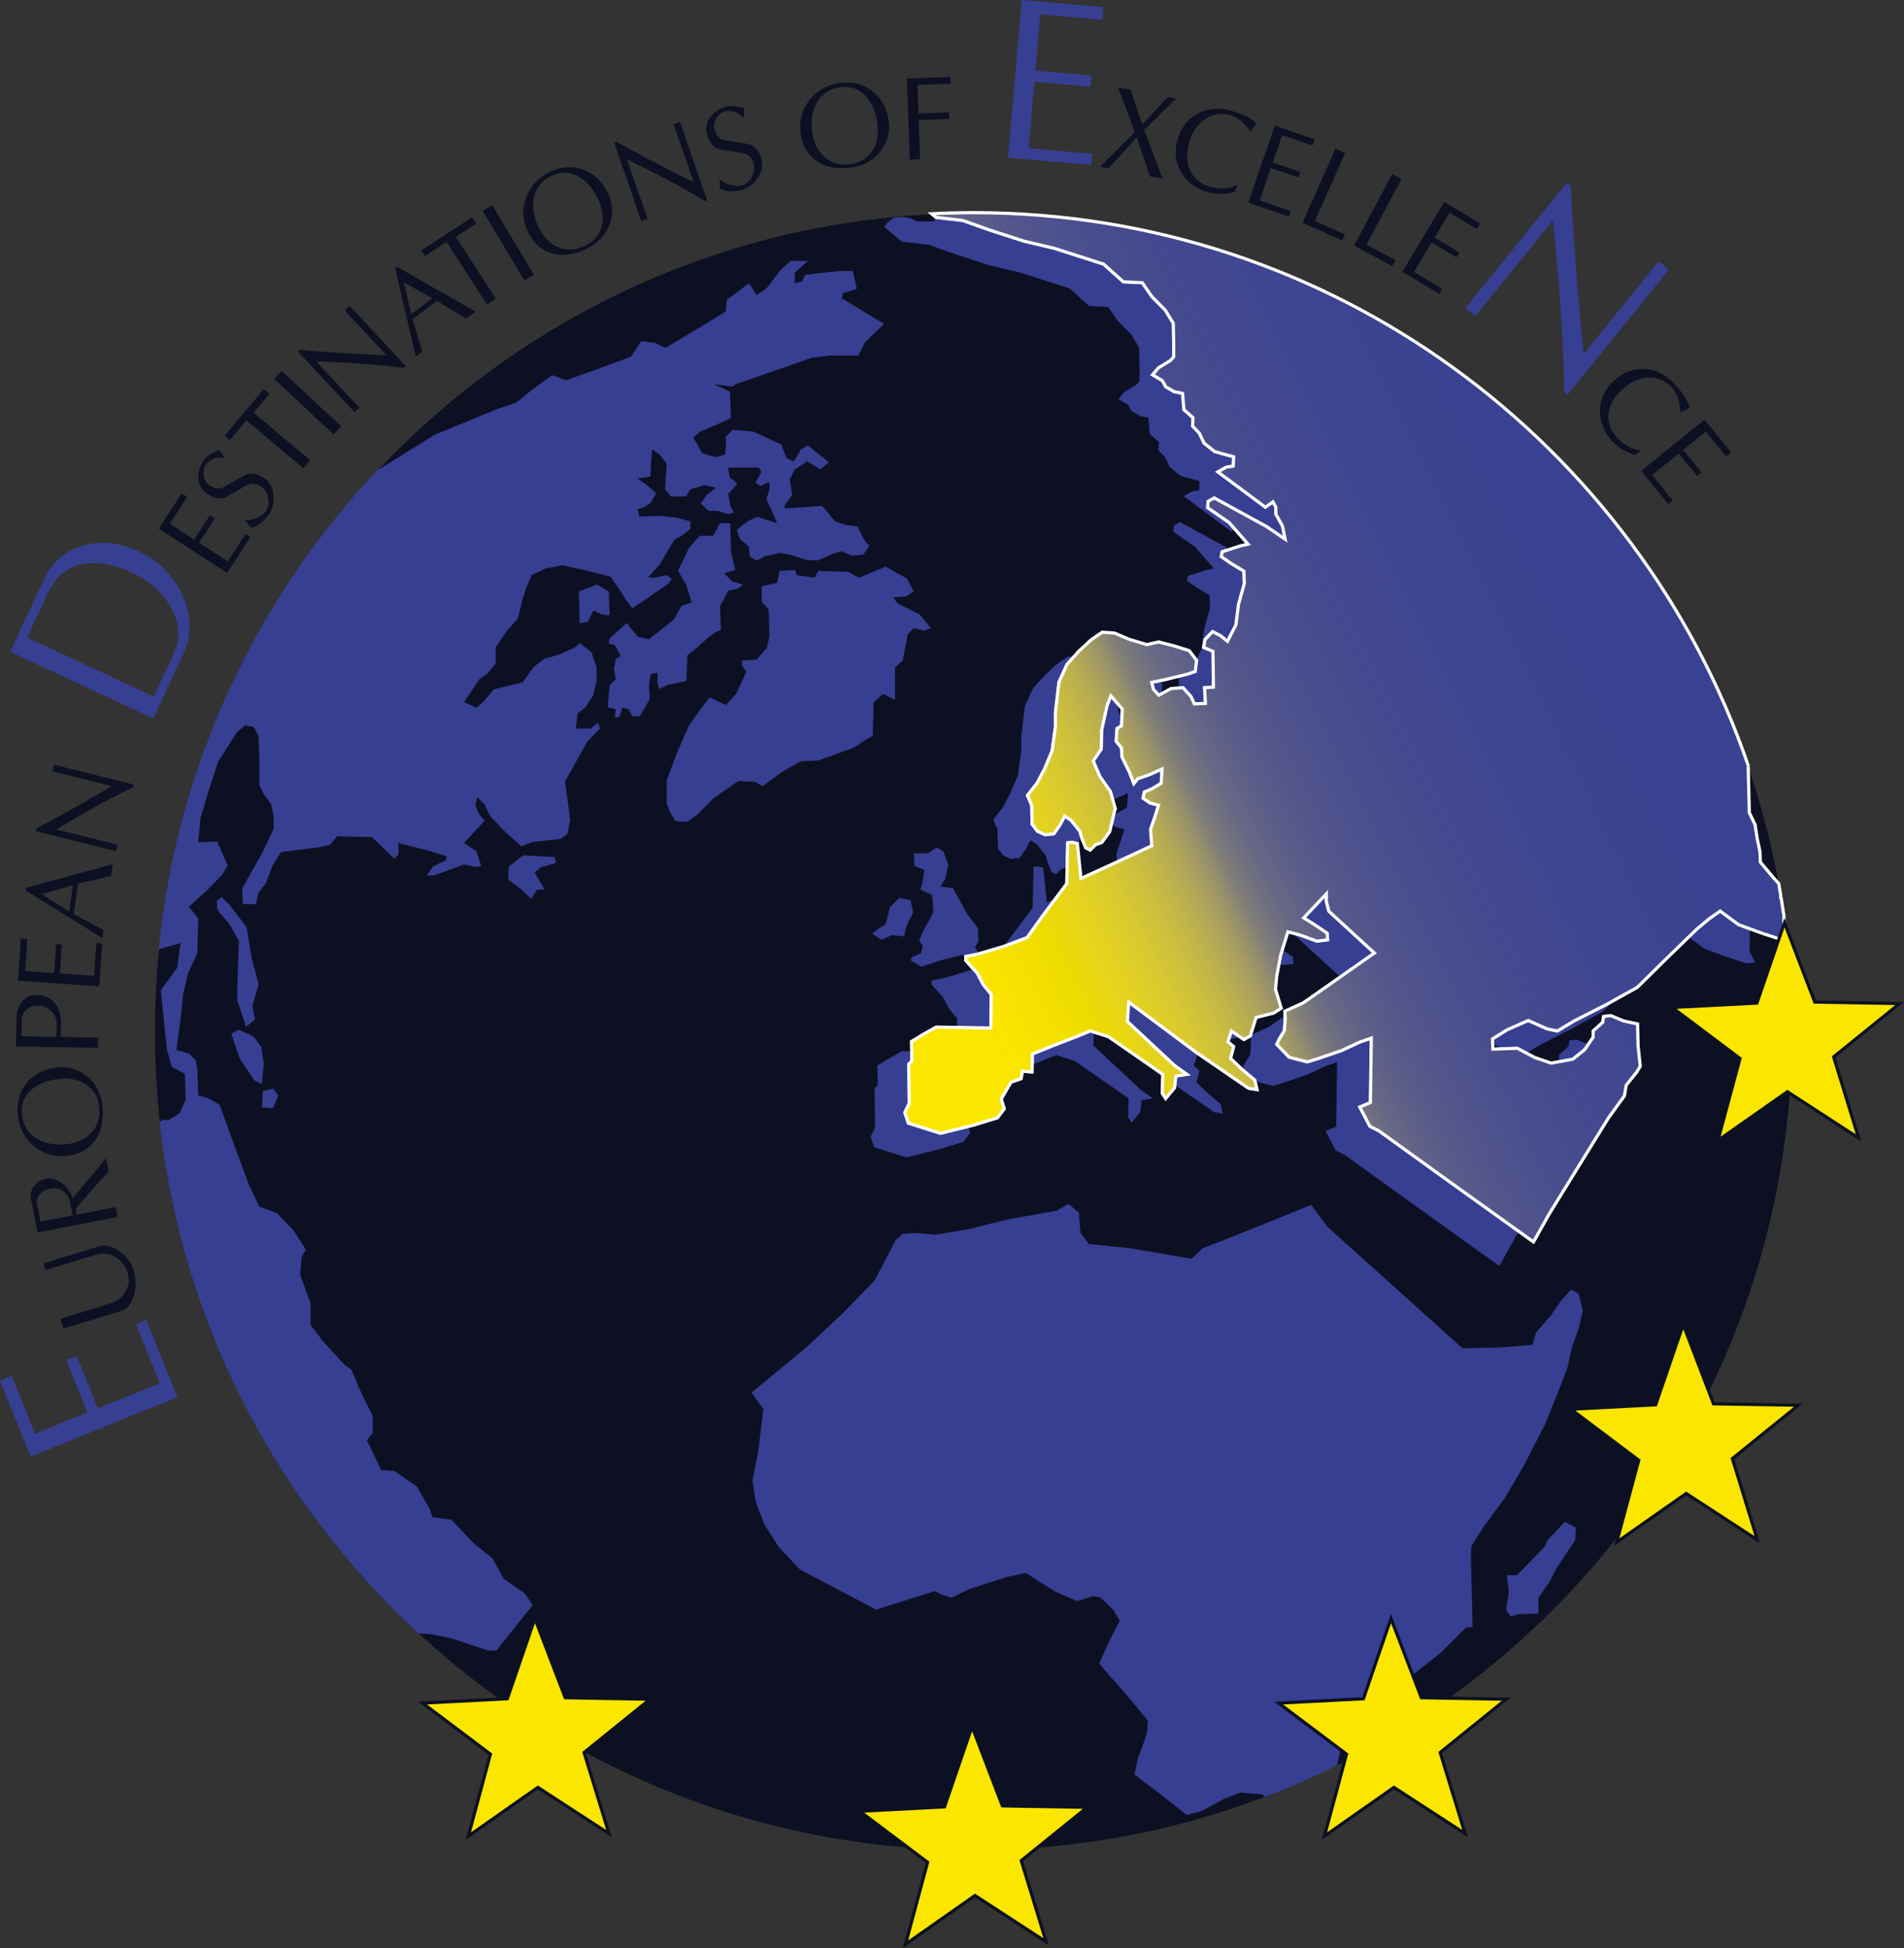 <?xml version="1.0" encoding="UTF-8"?><svg id="Layer_1" xmlns="http://www.w3.org/2000/svg" xmlns:xlink="http://www.w3.org/1999/xlink" viewBox="0 0 300.69 307.68"><rect x="0" y="0" width="300.69" height="307.68" fill="#333333" stroke="none"/><defs><style>.cls-1{fill:#404690;}.cls-1,.cls-2,.cls-3,.cls-4,.cls-5,.cls-6,.cls-7,.cls-8,.cls-9,.cls-10,.cls-11,.cls-12,.cls-13,.cls-14,.cls-15,.cls-16,.cls-17,.cls-18,.cls-19,.cls-20,.cls-21,.cls-22,.cls-23,.cls-24,.cls-25,.cls-26,.cls-27,.cls-28,.cls-29,.cls-30,.cls-31,.cls-32,.cls-33,.cls-34,.cls-35,.cls-36,.cls-37,.cls-38,.cls-39,.cls-40,.cls-41,.cls-42,.cls-43,.cls-44,.cls-45,.cls-46,.cls-47,.cls-48,.cls-49,.cls-50,.cls-51,.cls-52,.cls-53,.cls-54,.cls-55,.cls-56,.cls-57,.cls-58,.cls-59,.cls-60,.cls-61,.cls-62,.cls-63,.cls-64,.cls-65,.cls-66,.cls-67,.cls-68,.cls-69,.cls-70,.cls-71,.cls-72,.cls-73,.cls-74,.cls-75,.cls-76,.cls-77,.cls-78,.cls-79,.cls-80,.cls-81,.cls-82,.cls-83,.cls-84,.cls-85,.cls-86,.cls-87,.cls-88,.cls-89,.cls-90,.cls-91,.cls-92,.cls-93,.cls-94,.cls-95,.cls-96,.cls-97,.cls-98,.cls-99,.cls-100,.cls-101,.cls-102,.cls-103,.cls-104,.cls-105,.cls-106,.cls-107,.cls-108,.cls-109,.cls-110,.cls-111,.cls-112,.cls-113,.cls-114,.cls-115,.cls-116,.cls-117,.cls-118,.cls-119,.cls-120,.cls-121,.cls-122,.cls-123,.cls-124,.cls-125,.cls-126,.cls-127,.cls-128,.cls-129,.cls-130,.cls-131,.cls-132,.cls-133,.cls-134,.cls-135,.cls-136,.cls-137,.cls-138,.cls-139,.cls-140,.cls-141,.cls-142,.cls-143,.cls-144,.cls-145,.cls-146,.cls-147,.cls-148,.cls-149,.cls-150,.cls-151{fill-rule:evenodd;}.cls-1,.cls-2,.cls-3,.cls-4,.cls-5,.cls-6,.cls-7,.cls-8,.cls-9,.cls-10,.cls-11,.cls-12,.cls-13,.cls-14,.cls-15,.cls-16,.cls-17,.cls-18,.cls-19,.cls-20,.cls-21,.cls-22,.cls-23,.cls-24,.cls-25,.cls-26,.cls-27,.cls-28,.cls-29,.cls-30,.cls-31,.cls-32,.cls-33,.cls-34,.cls-35,.cls-36,.cls-37,.cls-38,.cls-39,.cls-40,.cls-41,.cls-42,.cls-43,.cls-44,.cls-45,.cls-46,.cls-47,.cls-48,.cls-49,.cls-50,.cls-51,.cls-52,.cls-53,.cls-54,.cls-55,.cls-56,.cls-57,.cls-58,.cls-59,.cls-60,.cls-61,.cls-62,.cls-63,.cls-64,.cls-65,.cls-66,.cls-67,.cls-68,.cls-69,.cls-70,.cls-71,.cls-72,.cls-74,.cls-75,.cls-76,.cls-77,.cls-78,.cls-79,.cls-80,.cls-81,.cls-82,.cls-83,.cls-84,.cls-85,.cls-86,.cls-87,.cls-88,.cls-89,.cls-91,.cls-92,.cls-93,.cls-94,.cls-95,.cls-96,.cls-97,.cls-98,.cls-99,.cls-100,.cls-101,.cls-102,.cls-103,.cls-104,.cls-105,.cls-106,.cls-107,.cls-108,.cls-109,.cls-110,.cls-111,.cls-112,.cls-113,.cls-114,.cls-115,.cls-116,.cls-117,.cls-118,.cls-119,.cls-120,.cls-121,.cls-122,.cls-123,.cls-124,.cls-125,.cls-126,.cls-127,.cls-128,.cls-129,.cls-130,.cls-131,.cls-132,.cls-133,.cls-134,.cls-135,.cls-136,.cls-137,.cls-138,.cls-139,.cls-140,.cls-141,.cls-142,.cls-143,.cls-144,.cls-145,.cls-146,.cls-147,.cls-148,.cls-149,.cls-150,.cls-151{stroke-width:0px;}.cls-2{fill:#7e7c79;}.cls-3{fill:#424890;}.cls-4{fill:#f5e100;}.cls-5{fill:#666785;}.cls-6{fill:#e3d220;}.cls-7{fill:#f7e300;}.cls-8{fill:#f8e400;}.cls-9{fill:#cfc03b;}.cls-10{fill:#54578b;}.cls-11{fill:#97906b;}.cls-12{fill:#a79e5f;}.cls-13{fill:#beb24b;}.cls-14{fill:#414791;}.cls-15{fill:#51558c;}.cls-16{fill:#3b4391;}.cls-17{fill:#77767d;}.cls-18{fill:#3b4392;}.cls-19{fill:#e7d51a;}.cls-152{stroke:#0c1022;}.cls-152,.cls-153{stroke-miterlimit:22.93;stroke-width:.38px;}.cls-152,.cls-153,.cls-90,.cls-154{fill:none;}.cls-20{fill:#f2df00;}.cls-21{fill:#52558b;}.cls-22{fill:#e5d31e;}.cls-23{fill:#ddcc2b;}.cls-24{fill:#636486;}.cls-25{fill:#9b9468;}.cls-26{fill:#efdc00;}.cls-27{fill:#4d508d;}.cls-28{fill:#bcb04e;}.cls-29{fill:#3d4591;}.cls-30{fill:#3e4491;}.cls-31{fill:#5d5f88;}.cls-32{fill:#585a8a;}.cls-33{fill:#e8d617;}.cls-34{fill:#3f4691;}.cls-35{fill:#ecda06;}.cls-36{fill:#c5b845;}.cls-37{fill:#4b4f8e;}.cls-38{fill:#b3a955;}.cls-39{fill:#f6e200;}.cls-40{fill:#4c4f8e;}.cls-41{fill:#3a4291;}.cls-42{fill:#daca2e;}.cls-43{fill:#decd29;}.cls-44{fill:#484c8e;}.cls-45{fill:#baae50;}.cls-46{fill:#cdbf3e;}.cls-47{fill:#384192;}.cls-48{fill:#f9e500;}.cls-49{fill:#dbcb2c;}.cls-50{fill:#717180;}.cls-51{fill:#595c89;}.cls-52{fill:#474c8f;}.cls-53{fill:#fae600;}.cls-54{fill:#50538c;}.cls-55{fill:#d8c831;}.cls-56{fill:#c9bb41;}.cls-57{fill:#686884;}.cls-58{fill:#394292;}.cls-59{fill:#4d508e;}.cls-60{fill:#ead80f;}.cls-61{fill:#a39b62;}.cls-62{fill:#464a8f;}.cls-63{fill:#616286;}.cls-64{fill:#cbbd3f;}.cls-65{fill:#d3c436;}.cls-66{fill:#5e6087;}.cls-67{fill:#404791;}.cls-68{fill:#363f92;}.cls-69{fill:#43498f;}.cls-70{fill:#f0dd00;}.cls-71{fill:#b7ac52;}.cls-72{fill:#646686;}.cls-73{stroke:#0c1122;}.cls-73,.cls-85{fill:#fbe600;}.cls-73,.cls-90,.cls-154{stroke-miterlimit:10;stroke-width:.5px;}.cls-74{fill:#827f77;}.cls-75{fill:#e6d41c;}.cls-76{fill:#454a8f;}.cls-77{fill:#3f4590;}.cls-78{fill:#3e4591;}.cls-79{fill:#eedb00;}.cls-80{fill:#424790;}.cls-153,.cls-90,.cls-154{stroke:#fff;}.cls-81{fill:#918c6e;}.cls-82{fill:#8c8871;}.cls-83{fill:#ebd90b;}.cls-84{fill:#53568b;}.cls-86{fill:#c3b647;}.cls-87{fill:#44498f;}.cls-88{fill:#494e8e;}.cls-89{fill:#f4e100;}.cls-155{clip-path:url(#clippath);}.cls-91{fill:#74737f;}.cls-92{fill:#55588b;}.cls-93{fill:#51548c;}.cls-94{fill:#454b8f;}.cls-95{fill:#4d518d;}.cls-96{fill:#aea459;}.cls-97{fill:#b1a757;}.cls-98{fill:#3f4591;}.cls-99{fill:#494d8e;}.cls-100{fill:#7a797b;}.cls-101{fill:#ebd90e;}.cls-102{fill:#3a4392;}.cls-103{fill:#fae500;}.cls-104{fill:#e2d122;}.cls-105{fill:#d0c13a;}.cls-106{fill:#d2c338;}.cls-107{fill:#aba15c;}.cls-108{fill:#e1d023;}.cls-109{fill:#595b8a;}.cls-110{fill:#d5c535;}.cls-111{fill:#384092;}.cls-112{fill:#404691;}.cls-113{fill:#f3e000;}.cls-114{fill:#3a4292;}.cls-115{fill:#5b5d89;}.cls-116{fill:#606188;}.cls-117{fill:#4a4e8e;}.cls-118{fill:#d7c733;}.cls-119{fill:#5c5e89;}.cls-120{fill:#53558b;}.cls-121{fill:#6c6d82;}.cls-122{fill:#e6d31d;}.cls-123{fill:#50528c;}.cls-124{fill:#4e528d;}.cls-125{fill:#484c8f;}.cls-126{fill:#56588b;}.cls-127{fill:#3c4391;}.cls-128{fill:#6f6e81;}.cls-129{fill:#374092;}.cls-130{fill:#dfce28;}.cls-131{fill:#6a6b83;}.cls-132{fill:#878374;}.cls-133{fill:#e9d715;}.cls-134{fill:#57598a;}.cls-135{fill:#414790;}.cls-136{fill:#efdb00;}.cls-137{fill:#9f9764;}.cls-138{fill:#434990;}.cls-139{fill:#394192;}.cls-140{fill:#f1de00;}.cls-141{fill:#4f528d;}.cls-142{fill:#c1b449;}.cls-143{fill:#e9d712;}.cls-144{fill:#444990;}.cls-145{fill:#e0d026;}.cls-146{fill:#3d4491;}.cls-154{clip-rule:evenodd;}.cls-147{fill:#0c1022;}.cls-148{fill:#f8e300;}.cls-149{fill:#d9c930;}.cls-150{fill:#464b8f;}.cls-151{fill:#c7b943;}</style><clipPath id="clippath"><path class="cls-154" d="m276.08,121.07l.18,7.28.91,1.89.35,2.29.42,1.96.07,1.68,2.22,2.64.67.72c.11.6.21,1.2.31,1.8v.47l.09.08c.15.93.29,1.87.43,2.81l-.03,1.71.36.78c.04.36.08.72.12,1.08l-.97.1-2.99-.98-3.64-1.33-2.92-2.15-1.8,1.26-1.89,1.59-4.53,4.39-4.88,4.81-4.74,2.64-5.23,2.66-2.64,1.59-1.61-.33-2.99-1.33-3.34,1.47-2.31,1.44.07,1.61,3.85-.14,2.78,1.47,2.57.88,3.43-.63,1.87-1.51,1.33-1.96v-.98l1.51-1.38.14-.91,1.12-.14,2.03.84,2.22.49.07,3.41.35,3.27-.56.91-1.66,2.08-.28,1.68-2.52,3.48-9.34,15.13-2.5,4.46-13.23-9.48-11.2-8.07-1.4-.7-1.61-3.06,1.68-.7.14-10.18-1.82.63-2.85,1.33-3.62,1.24-1.82.56-2.85-.74-1.96-2.03.35-.77.84-1.4.14-1.94-.07-1.12,2.92-1.33,6.07-4.25,5.16-3.62-7.19-6.6-.4-1.54v-1.19l-3.57,3.78,1.96,1.23,1.75,1.19.07,1.05-1.68.21-2.71-.98-1.89-.49-1.12,3.62-.63,3.29-.21,2.15.91,2.99-1.19.77-2.78.7-.91,2.92-1.02.56-1.96-1.33-.56,1.68.91.77-.49,1.86,1.75,1.68,2.08,1.75.35,1.51-1.33-.21-8.29-5.69-10.64-7.93-.21,3.06,7.44,6.95,1.96,1.4-1.75.28-.21,1.86-1.4,1.68-.53-.84.07-2.99-8.57-5.93-2.87-.91-2.22.91-3.62,1.4-3.29,1.33-.07,2.85-1.51-.14-.21,1.19-1.61.56-1.54,2.64.49,1.54-1.09,1.44-3.64,1.12-5.34,1.33-2.87-.91-2.22-.7-.56-1.68.7-1.45-.07-6.21.49-.49-.07-3.06,2.08-1.26,1.82-1.02,8.64.14.07-5.3-1.26-1.54-.98-1.87-.74-.77-1.05-1.19v-.63l1.8-.35,4.18-1.23,3.71-1.4,2.64-3.69,3.62-4.81.14-6.49.7-.07.84.21.56,5.51,4.71-2.15,6.49-3.01-.21-2.57.7-2.03.56-1.8-1.33-.35-1.12-.77.21-.98,1.19-.49,1.47-.89.14-2.24-2.03.91-1.82.63-.6.77-.7-1.82-1.19-2.43-.07-1.4-.84-1.05.14-2.01.7-.42.14-2.66-1.82-2.08-.6,1.58-.84,3.83-.07,3.01-1.26,1.87,1.05,2.45,1.66,2.36.77,2.73-.14.46-.74,3.15-1.26,1.73-.98.35-.84.84-.7-.35-.6-1.44-.35-1.19-1.4-1.75-.98-.63-.7,1.33-1.02,1.47-1.4.14-1.19-.56-.84-1.12-.07-2.99-.67-1.54,1.51-1.94,1.19-2.24,1.19-2.85.53-3.83v-2.31l.56-4.74,1.26-2.78,1.89-2.1,1.94-1.8,1.75-1.19,1.94.14,2.31.98,2.78.84,1.89-.42,2.43.63,2.38.74,1.17,1.54-.21,1.75-1.23.42-3.57.88-2.08.42.28,1.12.84.91,1.93-1.05,1.89-.14,1.26,1.4.53,1.16,1.75-.07-.14-2.5,1.4-.07-.07-5.65-1.47-.63.21-1.24,1.19-1.26,1.24.63,1.12.91,1.33-2.59.42-3.27.91-3.27-.07-1.96-1.96-1.17-1.61-1.12.14-.77,1.12-.35,1.68-.56,1.3-.28-2.99-3.41-3.41-2.36.07-.98.98-.56,8.28,4.53,2.92,2-.42-2.08-1.05-1.89v-1.09l-.46-.84-1.19.84-7.51-5.58,1.38-.77,1.05-.14.07-1.47-2.99-.82-1.68-1.33-.77-1.61-1.05-1.09.07-1.33-1.44-1.26-.21-2.57-1.33-.28-1.33-.77-.54-.98-1.54-.91.91-1.09,1.94-1.19.49-.56v-2.15l-.07-3.15-1.26-2.08-2.15-2.17-1.47-2.15-2.99-.14-3.13-2.8-7.79-2.5-4.74-1.12-5.58-1.8-4.11-1.47-4.25-.49-.69-.58c2.2-.11,4.42-.17,6.65-.17,56.74,0,104.94,36.56,122.34,87.4"/></clipPath></defs><path class="cls-147" d="m24.47,162.94c0-71.4,57.88-129.27,129.27-129.27s129.27,57.88,129.27,129.27-57.88,129.27-129.27,129.27S24.47,234.34,24.47,162.94"/><path class="cls-68" d="m118.7,219.94l8.77-7.26,5.79-5.43,4.85-4.99,3.38-6.46,1.07-.93,1.91-.13,3.2.27,5.16-.85,6.45-1.6,7.57-1.34,1.87-1.07,1.65,1.34.27,3.25,1.34,1.74,6.5.67,9.7,1.65,1.74-1.65,3.12-1.2,6.46-2.58,7.57-3.07,2.58,3.47,21.32,19.18,5.79-.13,5.25-.4.53-1.91,2.32-2.67,1.6-2.31,1.65-1.87,1.2.67.67,2.67-.67,2.85-1.07,2.98-.71,3.21-1.34,3.52-2.14,5.3-3.38,6.59-2.94,5.03-3.43,4.67-1.94,3.05-.06,2.11.27,10.64-1.07.13-3.92,3.92-4.45,3.52-5.52,4.85v2.67l-2.05,1.51-2,1.47-1.91,1.65-.51,2.16c-3.68,1.83-7.46,3.48-11.33,4.96l-.58-.4-3.34-.27-2.45.93-3.78,2.05-2.27.53-3.78-2.98-4.45-3.38.53-2.54,1.07-2.85.4-1.34.13-1.78-3.92-4.72-2.4-2.67-1.38-1.65,1.65-3.65,1.6-3.07-.94-1.65-2.05-2-1.2-.27-2.54.8-3.65-1.6-4.45-2.85-3.12.67-5.92,1.91-2.71,1.34-1.6-.53-.98-.53-7.66,2.4-1.65.53-4.59-2.4-7.43-3.92-3.34-3.52-2.31-3.65-1.34-3.52-.53-3.34.93-4.72.53-4.49.27-2.14-1.2-1.6-.67-.98Zm120.96,35.02l3.29-.11v-2.45l1.79-2.64,1.12-2.17,1.73-2.57,1.19-1.82.07-1.94-1.73-.91-2.73,2.92-.42.98-4.39,4.53h-1.59l.28,2.78-.42,2.73.7,1.02,1.09-.35ZM59.72,74.21l8.9-5.53,9.83-4.05,3.12-1.06,2.59-2.12,3.05-2.19,2.19.8,4.85-1.73,5.38-1.99,1.66-2.46,2.12.27,1.66.8,5.25-3.12,4.32-2.65.13-1.8,3.52-2.65,1.19,1.86,1.59-1.06,2.19-2.86,1.59-1.46h2.73l-2.06,1.86v1.66l1.13-.27.53-1.06,4.05-.47,1.59-.13h1.86l.53,2.33.07.53-2.19.66-.13.8,6.65,4.05-2.99,2.86-1.06,2.12h-4.45l-2.86.34-12.02,4.18-.53.4-2.99-.4,2.59,1.19.13,4.18-2.33,1.06-2.52,1.06-1.06.93,1.33,2.46,2.12.66,1.53-.4.13-1.33v-1.53l1.06-1.06,3.26.27,4.45,2.06.8,2.12,1.19.53,1.06-1.86,1.13-.66,3.32,2.65-1.33,1.13-2.12-1.27-1.93,1.27-.8,1.59.4,2.46-1.19,1.59v.53l5.91-.4,2.06,2.46,1.59.53,1.93.27,1.06,2.12.8.93-.93,1.4-1.8.13-1.73-.66-1.33.4-2.46,1.06-1.73-.13-2.59-.8-1.59-.27-2.33.53-1.33.66-1.06-.66-.13-1.53-1.4-1.19-.53-1.46,1.66-1.33,1.59-.74,3.12,1-.87-2.06-.8-1.73.53-1.8-.13-.93-1.33.66-.8-.53.53-.93.4-.8-.4-.66h-4.85l.27,1.59,1.19.93-.53.66-.93,1,.4,1.99.53.93-.93.27-1.66-.53h-1.46l-1.19-1.19.93-1.33,1.46-1.13-1.86-.4-2.2.66-.66,1.13h-2.39l-.93-1.13.13-2.26.13-1.8-1.13-1.46-1.19-.8-.27,4.32-2.06.27,1.53,1.06,1.46,1.27-.93,1.59-1.06.66-.93.27.27,1.19,3.19-.13,2.59.27,2.26.6v1.19l-1.33,1.06-1.19.66-2.33,3.92-1.86,2.06h1.19l1.8-.4.8.66-.53.66-3.79,2.65-1.93,1.27-1.06-1.4-1.06-1.73-1.33-1.86-3.92-1-3.65-.8-2.73.53-2.12,1-.87,1.99-.66,2.12-.66,2.73-1.99,2.33-1.53,2.26v2.59l-1.19,1.46-1.33.93-2.46,3.65,1.93.93,1.19-1.06,1.59-1.86,2.06-.53,2.52-.6,1.66-2.39,1.73-1.33,2.19-.6,2.65-1.19.8-.66,1.8,1.46.8,2.33v2.12l-.53,2.33-1.19,1.86-1.27,1-.27,2.39h2.33l1.19-.93.27.93-1.99,2.06-1.93,3.45-1.59,2.86.53,3.79.27,2.26-.4,2.19-1.06.8-4.58.53-1.66.66-2.79-2.52-2.19-2.33-.8-1.73-1.2-1.19-.27,1.33.66,1.46.8.93-1.93,2.06-1.33,1.46,1.93,1.27.8,2.39-.93.13-1.79-.4-4.72,1.73h-1.19l1.06-1.46,1.99-.93.07-.66-3.12-.93-4.45-1.13v1.8l-.66.66-3.52-3.39-5.51-.13-1.13,1.33-1.73.4-3.65.47-2.33.27-1.33,2.12-1.06,2.73-1.19,1.59-.4,1.8h-2.06l-.13-2.46,3.12-5.51,1.86-3.92v-1.93l-.4-1.99-1.19-1.59-.66-1.4v-4.45l-.13-3.26-.74-1.46-1.33-.27-1.33,1.06-2.99,4.72-1.46,4.45-1.33,4.45-.34,3.79,2.99-.13,1.66,3.79-.87,1.46-2.39,2.46-2.86,2.59,1.46,1.86-.13,5.51-1.46,3.12-.8,3.39-.4,3.92-.66,4.85,1.99.53,1.06,1.06.27,1.4.13,4.18,1.53.4,1.86,1.06,2.33,6.44,2.26,6.11,1.66,3.52,2.79,1.06,2.73,2.86,1.86,2.92-.66,1.06-.27,2.86,1.66,4.58v3.39l1.99,2.59,3.39,3.71,1.06.74,1.46,3.45,1.93,3.92v2.59l-.93,1.19,2.26,4.72,2.06.13,3.58,2.46,1.93,3.39.53,1.46,2.99.4,3.45,3.66,2.99,2.39,1.8,3.25,3.32,2.33,1.27,1.86-2.2,2.72-3.52,4.45h-1.33l-5.78-1.93-3.26-.66-1.93-.1c-22.33-20.58-37.39-48.92-40.91-80.74l.46-.39h1.07l1.65-1.07.94-2.14-.13-4.05-2.05-1.11-.8-2.81-.67-6.63-.27-2.67,1.2-1.65,1.38-1.87.53-3.92-3.45.98c2.91-29.21,15.54-55.55,34.61-75.75Zm51.54,37l.81-1.08,2.56,1.22,1.62-1.76.81-1.75.81-1.76-.68-.95v-.81l2.29-.13,1.62-1.88.41-1.76-.13-4.32-1.08-1.21v-2.43l2.42-.54.41-1.88,2.43-.14.27.81,2.83.4.54-1.07,4.72.13,1.75.94,4.18-1.75,3.38,1.88,1.07,2.03-1.21.81-2.03.14.68.94,3.51,1.76,1.76,2.16-1.08.4-1.62-.4-.94.94-.81,4.18-1.22,1.08v5.13l-1.88-.95-1.49,1.35-.14,5.26-.95.53-2.02,1.35-5.67,2.03-2.83.14-2.97,1.75-2.97,2.16-1.22-.68-2.56-.13-1.22.81-2.69,1.88-2.71,2.7-1.48,1.07-1.89-.14-.81-1.34-.54-1.35v-3.78l1.62-4.32,1.89-4.32,2.43-3.37Zm-14.15,2.04l.13-1.25-1.25-.27.27-3.47.98-.98-.27-1.6.27-1.6.8-.44-.93-1.73-.98-.27.13-.8,2.72-2.45,1.74,2.18,1.78.4,3.92-3.12,1.2-2.14,1.6-.58-.8-2.67-1.34-2.31,1.74-3.61,1.65-1.91h2.14l1.11-2h1.6l.13,4.59.67,2.8-1.74.53,1.2,1.25,1.74.53-.8.67-1.47.27-1.34,2.45.13,3.78-.98.4-1.34,1.07-1.47,1.34-1.51,1.2-.13,4.05-2.8.58-1.51.67-.27-.98v-1.6l-1.07.27-.27,1.65.13,2.27-1.6,2.72h-1.11l-.67-1.11-.93-.27-.53,1.51h-.67Zm-5.7-19.85l.13,4.99,1.25-.13.94-1.87,1.34.67,1.2.13-.13-3.78-1.87-1.07-2.85,1.07Zm-11.17,45.49l2.14,1.6,1.51,1.47.93-1.47h1.2l-1.6-2.72,1.07-.8,2.31-.67-.18-.93-4.99-.27-2.27,1.74-.13,2.05Zm-38.72,33.43l-.13,2.58,1.74.13.8-2-.8-1.11-1.6.4Zm-2.85-10.77l-1.2-3.52v-2.27l.13-3.65.13-3.52-1.47-2.58-1.91-2.27-.13-1.51.8-.53,1.25,1.25,2.67,3.47.8,4.89,1.11,4.14-.98,3.38.4,2.18-1.47,1.2-.13-.67Zm-2.14,1.74l1.34,3.92,2.27,3.38,1.24.67.27-3.38-.4-2.54-1.11-1.51-.94-.53-1.6-.67-1.07.67Zm107.27-11.63l1.71,1.02,3.11-1.02,3.35-.84,1.34.65h1.21v-1.02l-.56-.84.56-.87-.09-2.14-1.77-2.36-1.15-2.14-1.02-1.81-1.95-.28.74-1.21.47-2.23-.74-2.08-1.06-.65-1.39.93h-2.23l.09,1.99,1.58.65-.37,2.23-.28.84,1.86.88.19,2.79-1.58,2.83-.65,1.58.56.78-.28,1.21-1.49.65-.13.47Zm-2.98-3.95l-1.62.74-1.49-1.02,1.3-.93.88-.56.65-2.64,1.49-1.49,1.77.37.41,1.95-.78,1.53-.46,1.3-.19.93-1.95-.19Zm134.68-28.27l-.81.38-1.38-1.73-2.45-1.75-.21,7.23.21,8.57.91,1.89.35,2.29.42,1.96.07,1.68,2.22,2.64.98,1.05v1.94l.56.49-.07,4.11.84,1.82-1.33.14-2.99-.98-3.64-1.33-2.92-2.15-1.8,1.26-1.89,1.59-4.53,4.39-4.88,4.81-4.74,2.64-5.23,2.66-2.64,1.58-1.61-.32-2.99-1.33-3.34,1.47-2.31,1.44.07,1.61,3.85-.14,2.78,1.47,2.57.88,3.43-.63,1.87-1.51,1.33-1.96v-.98l1.51-1.38.14-.91,1.12-.14,2.03.84,2.22.49.07,3.41.35,3.27-.56.91-1.66,2.08-.28,1.68-2.52,3.48-9.34,15.13-2.5,4.46-13.23-9.48-11.2-8.07-1.4-.7-1.61-3.06,1.68-.7.14-10.18-1.82.63-2.85,1.33-3.62,1.24-1.82.56-2.85-.75-1.96-2.03.35-.77.84-1.4.14-1.94-.07-1.12,2.92-1.33,6.07-4.25,5.16-3.62-7.19-6.6-.39-1.54v-1.19l-3.57,3.78,1.96,1.23,1.75,1.19.07,1.05-1.68.21-2.71-.98-1.89-.49-1.12,3.62-.63,3.29-.21,2.15.91,2.99-1.19.77-2.78.7-.91,2.92-1.02.56-1.96-1.33-.56,1.68.91.77-.49,1.87,1.75,1.68,2.08,1.75.35,1.51-1.33-.21-8.29-5.69-10.64-7.93-.21,3.06,7.44,6.95,1.96,1.4-1.75.28-.21,1.87-1.4,1.68-.53-.84.07-2.99-8.56-5.93-2.87-.91-2.22.91-3.62,1.4-3.29,1.33-.07,2.85-1.52-.14-.21,1.19-1.61.56-1.54,2.64.49,1.54-1.09,1.44-3.64,1.12-5.34,1.33-2.87-.91-2.22-.7-.56-1.68.7-1.45-.07-6.21.49-.49-.07-3.06,2.08-1.26,1.82-1.02,8.64.14.07-5.3-1.26-1.54-.98-1.86-.74-.77-1.05-1.19v-.63l1.8-.35,4.18-1.23,3.71-1.4,2.64-3.69,3.62-4.81.14-6.49.7-.07.84.21.56,5.51,4.71-2.15,6.49-3.01-.21-2.57.7-2.03.56-1.8-1.33-.35-1.12-.77.21-.98,1.19-.49,1.47-.88.14-2.24-2.03.91-1.82.63-.6.77-.7-1.82-1.19-2.43-.07-1.4-.84-1.05.14-2,.7-.42.14-2.66-1.82-2.08-.6,1.59-.84,3.83-.07,3.01-1.26,1.86,1.05,2.45,1.65,2.36.77,2.73-.14.46-.74,3.15-1.26,1.73-.98.35-.84.84-.7-.35-.6-1.45-.35-1.19-1.4-1.75-.98-.63-.7,1.33-1.02,1.47-1.4.14-1.19-.56-.84-1.12-.07-2.99-.67-1.54,1.52-1.94,1.19-2.24,1.19-2.85.53-3.83v-2.31l.56-4.74,1.26-2.78,1.89-2.1,1.94-1.8,1.75-1.19,1.94.14,2.31.98,2.78.84,1.89-.42,2.43.63,2.38.74,1.16,1.54-.21,1.75-1.24.42-3.57.88-2.08.42.28,1.12.84.91,1.94-1.05,1.89-.14,1.26,1.4.53,1.16,1.75-.07-.14-2.5,1.4-.07-.07-5.65-1.47-.63.21-1.24,1.19-1.26,1.23.63,1.12.91,1.33-2.59.42-3.27.91-3.27-.07-1.96-1.96-1.17-1.61-1.12.14-.77,1.12-.35,1.68-.56,1.31-.28-2.99-3.41-3.41-2.36.07-.98.98-.56,8.29,4.53,2.92,2.01-.42-2.08-1.05-1.89v-1.09l-.46-.84-1.19.84-7.51-5.58,1.38-.77,1.05-.14.07-1.47-2.99-.82-1.68-1.33-.77-1.61-1.05-1.09.07-1.33-1.45-1.26-.21-2.57-1.33-.28-1.33-.77-.53-.98-1.54-.91.91-1.09,1.94-1.19.49-.56v-2.15l-.07-3.15-1.26-2.08-2.15-2.17-1.47-2.15-2.99-.14-3.13-2.8-7.79-2.5-4.74-1.12-5.58-1.8-4.11-1.47-4.25-.49-2.8-2.36.49-.63,1.05-.84,1.54-.07,1.12.21.88.49h2.8l.62-1.2c1.87-.08,3.75-.13,5.65-.13,11.37,0,22.4,1.47,32.9,4.23l8.46,3.24.05-.7c37.38,12.63,67.09,41.9,80.35,78.99Z"/><path class="cls-147" d="m263.46,79.64l-4.27-5.27,10-8.09,4.18,5.16-.8.65-3.18-3.93-3.56,2.89,2.89,3.56-.71.57-2.89-3.56-4.21,3.41,3.26,4.03-.71.57Zm3.36-15.19l-1.38.68-.11-.11c0-.79-.11-1.52-.35-2.18-.24-.67-.59-1.25-1.05-1.74-.94-1-2.12-1.49-3.54-1.46-1.49.03-2.89.65-4.17,1.85-1.45,1.35-2.19,2.77-2.21,4.24-.03,1.26.45,2.42,1.42,3.46,1.07,1.15,2.32,1.8,3.75,1.97l-.94.7c-1.48-.45-2.67-1.15-3.57-2.12-1.31-1.41-1.98-3-1.99-4.76-.02-1.86.73-3.49,2.23-4.9,1.34-1.25,2.88-1.85,4.64-1.8,1.85.05,3.48.83,4.89,2.34.62.66,1.14,1.31,1.55,1.94.42.63.69,1.26.83,1.9Zm-39.54-18.05l-5.81-3.49,6.62-11.02,5.69,3.42-.53.88-4.33-2.6-2.36,3.93,3.93,2.36-.47.78-3.93-2.36-2.79,4.65,4.45,2.67-.47.78Zm-7.38-4.37l-6.06-3.22,6.02-11.32,1.47.78-5.52,10.38,4.58,2.44-.5.94Zm-7.93-4.05l-6.27-2.79,5.21-11.71,1.53.68-4.78,10.74,4.74,2.11-.43.98Zm-8.43-3.76l-6.41-2.21,4.19-12.16,6.28,2.16-.33.97-4.78-1.64-1.49,4.33,4.34,1.49-.3.86-4.34-1.49-1.76,5.12,4.9,1.69-.3.86Zm-5.18-14.75l-.81,1.31-.15-.04c-.41-.67-.89-1.23-1.45-1.67-.56-.44-1.16-.74-1.82-.92-1.33-.36-2.58-.14-3.77.64-1.25.82-2.11,2.08-2.56,3.78-.51,1.91-.39,3.5.37,4.77.65,1.09,1.66,1.81,3.04,2.18,1.51.41,2.92.3,4.23-.32l-.43,1.09c-1.49.41-2.87.44-4.15.09-1.86-.5-3.27-1.49-4.21-2.98-1-1.57-1.24-3.35-.7-5.34.47-1.76,1.47-3.09,2.98-3.99,1.59-.94,3.39-1.14,5.39-.61.88.24,1.66.51,2.34.82.69.31,1.26.7,1.71,1.17Zm-14.75,8.77l-2-.39-2.09-6.16-4.43,4.89-1.34-.26,5.47-5.43-2.64-7.08,1.97.38,1.83,5.46,4.06-4.32,1.3.25-5.05,4.94,2.93,7.72Zm-63.36-3.17c.28,1.05.08,2.07-.59,3.05-.67.99-1.55,1.62-2.63,1.91-.58.15-1.14.22-1.7.2-.56-.02-1.1-.15-1.63-.38l-.07-1.55c.5.4,1.07.7,1.72.9.65.2,1.26.22,1.84.06.64-.17,1.15-.61,1.53-1.31.38-.7.48-1.42.28-2.16-.11-.4-.3-.75-.57-1.05-.27-.3-.62-.48-1.04-.55l-3.53-.56c-.58-.1-1.07-.4-1.47-.89-.32-.41-.57-.93-.74-1.57-.26-.96-.09-1.85.51-2.66.6-.81,1.41-1.35,2.44-1.63.46-.12.93-.16,1.39-.11.46.05.97.17,1.53.35l-.05,1.38-.18.09c-.32-.44-.74-.75-1.26-.93-.53-.18-1.03-.21-1.52-.08-.56.15-1.03.51-1.39,1.09-.36.57-.47,1.13-.33,1.66.12.46.32.86.59,1.2.27.34.63.54,1.08.6l3.45.57c.6.09,1.1.36,1.5.79.4.43.68.95.84,1.57Zm18.3-5.64c-.24-1.71-.82-3.08-1.74-4.13-1.09-1.25-2.46-1.75-4.12-1.52-1.73.24-2.99,1.09-3.76,2.55-.68,1.29-.9,2.8-.66,4.55.23,1.62.84,2.89,1.83,3.82,1.11,1.05,2.54,1.45,4.29,1.2,1.62-.23,2.79-1,3.52-2.32.65-1.16.86-2.55.63-4.15Zm1.81-.25c.23,1.67-.17,3.2-1.22,4.6-1.11,1.49-2.67,2.38-4.67,2.66-2.33.33-4.23-.06-5.7-1.16-1.3-.98-2.08-2.36-2.33-4.14-.28-1.99.17-3.75,1.35-5.28,1.18-1.53,2.78-2.44,4.81-2.73,2.01-.28,3.74.13,5.17,1.25,1.43,1.11,2.29,2.72,2.59,4.81Zm-45.96,12.16c-.75-1.55-1.73-2.68-2.93-3.39-1.42-.85-2.88-.91-4.39-.17-1.57.77-2.5,1.96-2.79,3.59-.25,1.43,0,2.94.78,4.53.71,1.47,1.69,2.49,2.92,3.07,1.38.65,2.87.59,4.45-.18,1.47-.71,2.34-1.81,2.63-3.29.26-1.31.03-2.69-.68-4.14Zm1.64-.8c.74,1.51.83,3.1.27,4.76-.6,1.76-1.8,3.08-3.62,3.97-2.12,1.03-4.04,1.25-5.78.66-1.54-.53-2.71-1.61-3.5-3.22-.88-1.81-1-3.62-.35-5.44.65-1.82,1.89-3.18,3.73-4.08,1.83-.89,3.59-1.03,5.3-.41,1.71.62,3.02,1.87,3.95,3.77Zm-11.71,12.86l-1.5.9-6.6-10.99,1.5-.9,6.6,10.99Zm65.78-30.17l-5.22.18.16,4.51,4.82-.17.04,1.03-4.82.17.22,6.21-1.63.06-.45-12.82,6.85-.24.04,1.07Zm-86,44.62l-.26.24c-2.21-.26-4.52-.48-6.93-.65-2.32-.17-4.65-.29-6.97-.35l6.81,7.3-.77.72-8.93-9.58.3-.28c1.53.14,3.05.26,4.57.37,1.34.09,2.86.19,4.54.28,1.29.07,2.81.14,4.56.21l-6.6-7.08.78-.73,8.9,9.55Zm4.19-10.75l-4.51-2.47,1.15,5,3.36-2.53Zm6.78,2.11l-1.49,1.12-4.58-2.82-3.85,2.9,1.52,5.13-1.02.77-3.26-13.94.31-.23,12.37,7.08Zm-33.34,26.29c.88.64,1.37,1.55,1.46,2.75.1,1.19-.18,2.23-.84,3.14-.35.48-.75.89-1.19,1.23-.44.33-.95.58-1.5.73l-1.03-1.16c.64,0,1.27-.13,1.9-.38.63-.26,1.12-.63,1.46-1.11.39-.53.51-1.19.37-1.98-.14-.78-.52-1.4-1.14-1.85-.34-.24-.7-.4-1.11-.46-.4-.06-.79.02-1.15.23l-3.1,1.78c-.51.29-1.08.36-1.7.23-.51-.11-1.03-.37-1.57-.75-.81-.59-1.23-1.38-1.28-2.39-.04-1.01.25-1.94.87-2.8.28-.39.62-.71,1.01-.96.39-.25.86-.48,1.41-.69l.83,1.11-.08.18c-.52-.14-1.04-.11-1.57.08-.52.19-.93.49-1.23.9-.34.47-.47,1.04-.4,1.72.08.67.34,1.17.79,1.5.39.28.79.47,1.21.56.42.09.83.02,1.22-.21l3.04-1.73c.53-.31,1.08-.42,1.66-.33.58.08,1.13.31,1.64.69ZM111.64,31.63l-.33.11c-1.91-1.14-3.93-2.28-6.07-3.42-2.05-1.1-4.13-2.15-6.22-3.16l3.25,9.44-.99.34-4.26-12.38.39-.13c1.34.75,2.68,1.48,4.02,2.19,1.19.63,2.53,1.33,4.03,2.1,1.15.59,2.51,1.27,4.08,2.05l-3.15-9.15,1.01-.35,4.25,12.34Zm-36.42,3.67l-3.24,2.11,6.34,9.76-1.4.91-6.4-9.86-3.41,2.21-.58-.89,8.05-5.23.65.99Zm-32.66,26.93l-2.49,2.96,8.91,7.48-1.07,1.28-9-7.55-2.61,3.11-.82-.69,6.17-7.35.91.76Zm11.32,5.11l-1.19,1.28-9.38-8.75,1.19-1.28,9.38,8.74Zm-14.32,17.46l-3.69,5.69-10.79-7,3.62-5.57.86.56-2.75,4.24,3.85,2.5,2.5-3.85.77.5-2.5,3.85,4.55,2.95,2.82-4.35.77.5Zm-18.37,39.13l-.09.34c-1.99.98-4.05,2.06-6.17,3.23-2.04,1.12-4.05,2.29-6.04,3.5l9.69,2.42-.25,1.02-12.71-3.17.1-.39c1.35-.72,2.7-1.44,4.03-2.18,1.18-.65,2.5-1.4,3.96-2.24,1.12-.64,2.43-1.41,3.94-2.3l-9.39-2.34.26-1.04,12.67,3.16Zm-9.68,15.87l-4.93,1.44,4.35,2.72.59-4.17Zm6.29-3.3l-.26,1.84-5.23,1.24-.67,4.78,4.7,2.55-.17,1.26-12.16-7.56.05-.38,13.75-3.74Zm-1.67,12.52l-.47,6.76-12.83-.9.46-6.63,1.03.07-.35,5.04,4.57.32.32-4.57.91.06-.32,4.57,5.41.38.36-5.17.91.06Zm-10.11,9.8c-.66-.01-1.24.18-1.73.57-.55.43-.83.99-.84,1.68l-.05,2.6,5.52.1.03-2c.01-.8-.27-1.49-.85-2.06-.58-.57-1.27-.87-2.09-.88Zm-.31-1.68c1.15.02,2.09.4,2.8,1.14.76.8,1.13,1.88,1.11,3.24l-.04,2.25,5.89.1-.03,1.63-12.92-.23.08-4.58c.02-.92.3-1.73.84-2.43.6-.77,1.35-1.14,2.27-1.13Zm3.7,13.26c-1.72.15-3.12.66-4.22,1.52-1.3,1.02-1.88,2.37-1.73,4.03.15,1.74.93,3.04,2.35,3.89,1.25.75,2.75,1.05,4.51.89,1.63-.14,2.93-.69,3.91-1.63,1.1-1.06,1.58-2.46,1.43-4.22-.14-1.63-.85-2.84-2.13-3.64-1.13-.71-2.5-.99-4.11-.85Zm-.16-1.82c1.68-.15,3.19.34,4.53,1.45,1.43,1.19,2.23,2.79,2.41,4.8.21,2.35-.28,4.22-1.46,5.63-1.05,1.25-2.47,1.95-4.26,2.11-2,.17-3.73-.37-5.2-1.62-1.47-1.26-2.29-2.9-2.47-4.94-.18-2.03.33-3.72,1.51-5.1,1.19-1.37,2.83-2.15,4.93-2.33Zm-1.38,19.17c-.61.12-1.11.38-1.51.79-.45.46-.62.98-.51,1.56l.55,2.84,5.07-.99-.44-2.25c-.1-.5-.37-.95-.82-1.36-.64-.58-1.43-.78-2.35-.6Zm8.88-4.81l.41,2.08c-.73.79-1.33,1.44-1.79,1.95-.61.69-1.19,1.34-1.74,1.98-.5.57-1.05,1.25-1.67,2.03l.17.86,6.12-1.19.3,1.56-12.63,2.45-1.03-5.32c-.14-.73.02-1.4.5-2.02.47-.62,1.08-1,1.81-1.14.88-.17,1.73.06,2.56.68.83.62,1.4,1.43,1.71,2.41l5.28-6.33Zm-1.15,13.9c.88-.27,1.88-.07,2.99.61,1.25.76,2.08,1.82,2.5,3.2.43,1.4.44,2.75.03,4.04-.41,1.29-1.03,2.06-1.86,2.32l-9.25,2.83-.48-1.56,7.99-2.44c1.06-.33,1.85-.96,2.35-1.89.5-.94.59-1.92.27-2.96-.31-1-.89-1.79-1.76-2.36-.87-.57-1.84-.76-2.93-.56l-8.27,2.53-.32-1.06,8.75-2.68Z"/><path class="cls-68" d="m23.09,208.46l4.94,12.22-23.19,9.37-4.84-11.98,1.86-.75,3.68,9.11,8.27-3.34-3.34-8.27,1.65-.66,3.34,8.27,9.77-3.95-3.78-9.35,1.65-.67Zm-2.23-118.01c-2.74-1.28-5.21-1.75-7.43-1.42-2.66.4-4.63,1.96-5.9,4.69l-3.25,6.97,20,9.32,3.19-6.83c1.11-2.38.91-4.85-.58-7.42-1.35-2.3-3.35-4.07-6.03-5.32Zm1.06-3.34c3.08,1.44,5.35,3.69,6.81,6.76,1.55,3.28,1.63,6.43.22,9.44l-4.74,10.17L1.61,102.94l5.39-11.57c1.17-2.51,3.1-4.21,5.79-5.09,2.86-.94,5.9-.67,9.12.83ZM172.32,26.06l-13.13-1.15,2.18-24.91,12.87,1.13-.17,1.99-9.78-.85-.78,8.88,8.88.78-.15,1.77-8.88-.78-.92,10.5,10.05.88-.15,1.77Zm75.26,36.26l-.53-.43c-.1-4.32-.3-8.83-.62-13.53-.3-4.52-.7-9.02-1.21-13.52l-12.22,15.09-1.58-1.28,16.02-19.79.62.5c.15,2.97.33,5.94.53,8.89.19,2.61.41,5.55.69,8.82.21,2.5.48,5.45.82,8.83l11.84-14.62,1.62,1.31-15.98,19.73Z"/><path class="cls-153" d="m276.07,121.07l.18,7.28.91,1.89.35,2.29.42,1.96.07,1.68,2.22,2.64.67.72c.11.6.21,1.2.31,1.8v.47l.09.08c.15.93.29,1.87.43,2.81l-.03,1.71.36.78c.04.36.08.72.12,1.08l-.97.1-2.99-.98-3.64-1.33-2.92-2.15-1.8,1.26-1.89,1.59-4.53,4.39-4.88,4.81-4.74,2.64-5.23,2.66-2.64,1.59-1.61-.33-2.99-1.33-3.34,1.47-2.31,1.44.07,1.61,3.85-.14,2.78,1.47,2.57.88,3.43-.63,1.86-1.51,1.33-1.96v-.98l1.51-1.38.14-.91,1.12-.14,2.03.84,2.22.49.07,3.41.35,3.27-.56.91-1.66,2.08-.28,1.68-2.52,3.48-9.34,15.13-2.5,4.46-13.23-9.48-11.2-8.07-1.4-.7-1.61-3.06,1.68-.7.14-10.18-1.82.63-2.85,1.33-3.62,1.24-1.82.56-2.85-.74-1.96-2.03.35-.77.84-1.4.14-1.93-.07-1.12,2.92-1.33,6.07-4.25,5.16-3.62-7.19-6.6-.4-1.54v-1.19l-3.57,3.78,1.96,1.23,1.75,1.19.07,1.05-1.68.21-2.71-.98-1.89-.49-1.12,3.62-.63,3.29-.21,2.15.91,2.99-1.19.77-2.78.7-.91,2.92-1.02.56-1.96-1.33-.56,1.68.91.77-.49,1.86,1.75,1.68,2.08,1.75.35,1.51-1.33-.21-8.29-5.69-10.64-7.93-.21,3.06,7.44,6.95,1.96,1.4-1.75.28-.21,1.86-1.4,1.68-.53-.84.07-2.99-8.57-5.93-2.87-.91-2.22.91-3.62,1.4-3.29,1.33-.07,2.85-1.51-.14-.21,1.19-1.61.56-1.54,2.64.49,1.54-1.09,1.44-3.64,1.12-5.34,1.33-2.87-.91-2.22-.7-.56-1.68.7-1.45-.07-6.21.49-.49-.07-3.06,2.08-1.26,1.82-1.02,8.64.14.07-5.3-1.26-1.54-.98-1.86-.74-.77-1.05-1.19v-.63l1.79-.35,4.18-1.23,3.71-1.4,2.64-3.69,3.62-4.81.14-6.49.7-.07.84.21.56,5.51,4.71-2.15,6.49-3.01-.21-2.57.7-2.03.56-1.8-1.33-.35-1.12-.77.21-.98,1.19-.49,1.47-.89.14-2.24-2.03.91-1.82.63-.6.77-.7-1.82-1.19-2.43-.07-1.4-.84-1.05.14-2.01.7-.42.14-2.66-1.82-2.08-.6,1.58-.84,3.83-.07,3.01-1.26,1.87,1.05,2.45,1.66,2.36.77,2.73-.14.46-.74,3.15-1.26,1.73-.98.35-.84.84-.7-.35-.6-1.44-.35-1.19-1.4-1.75-.98-.63-.7,1.33-1.02,1.47-1.4.14-1.19-.56-.84-1.12-.07-2.99-.67-1.54,1.51-1.94,1.19-2.24,1.19-2.85.53-3.83v-2.31l.56-4.74,1.26-2.78,1.89-2.1,1.94-1.8,1.75-1.19,1.94.14,2.31.98,2.78.84,1.89-.42,2.43.63,2.38.74,1.17,1.54-.21,1.75-1.23.42-3.57.88-2.08.42.28,1.12.84.91,1.94-1.05,1.89-.14,1.26,1.4.53,1.16,1.75-.07-.14-2.5,1.4-.07-.07-5.65-1.47-.63.21-1.24,1.19-1.26,1.24.63,1.12.91,1.33-2.59.42-3.27.91-3.27-.07-1.96-1.96-1.17-1.61-1.12.14-.77,1.12-.35,1.68-.56,1.3-.28-2.99-3.41-3.41-2.36.07-.98.98-.56,8.29,4.53,2.92,2-.42-2.08-1.05-1.89v-1.09l-.46-.84-1.19.84-7.51-5.58,1.38-.77,1.05-.14.07-1.47-2.99-.82-1.68-1.33-.77-1.61-1.05-1.09.07-1.33-1.44-1.26-.21-2.57-1.33-.28-1.33-.77-.54-.98-1.54-.91.91-1.09,1.94-1.19.49-.56v-2.15l-.07-3.15-1.26-2.08-2.15-2.17-1.47-2.15-2.99-.14-3.13-2.8-7.79-2.5-4.74-1.12-5.58-1.8-4.11-1.47-4.25-.49-.69-.58c2.2-.11,4.42-.17,6.65-.17,56.74,0,104.94,36.56,122.34,87.4Z"/><g class="cls-155"><polyline class="cls-85" points="87.1 63.52 103.1 55.61 186.34 223.78 170.34 231.7"/><polyline class="cls-85" points="102.84 55.73 103.6 55.36 186.84 223.53 186.08 223.91"/><polyline class="cls-103" points="103.35 55.48 104.11 55.11 187.35 223.28 186.59 223.66"/><polyline class="cls-103" points="103.85 55.23 104.61 54.86 187.85 223.03 187.09 223.41"/><polyline class="cls-53" points="104.36 54.98 105.12 54.61 188.36 222.78 187.6 223.16"/><polyline class="cls-48" points="104.86 54.73 105.62 54.36 188.86 222.53 188.1 222.91"/><polyline class="cls-48" points="105.37 54.48 106.12 54.11 189.36 222.28 188.61 222.66"/><polyline class="cls-48" points="105.87 54.23 106.63 53.86 189.87 222.03 189.11 222.41"/><polyline class="cls-8" points="106.38 53.98 107.13 53.61 190.37 221.78 189.62 222.16"/><polyline class="cls-148" points="106.88 53.73 107.64 53.36 190.88 221.53 190.12 221.91"/><polyline class="cls-148" points="107.39 53.48 108.14 53.11 191.38 221.28 190.63 221.66"/><polyline class="cls-7" points="107.89 53.23 108.65 52.86 191.89 221.03 191.13 221.41"/><polyline class="cls-39" points="108.4 52.98 109.15 52.61 192.39 220.79 191.64 221.16"/><polyline class="cls-39" points="108.9 52.73 109.66 52.36 192.9 220.54 192.14 220.91"/><polyline class="cls-39" points="109.4 52.48 110.16 52.11 193.4 220.29 192.64 220.66"/><polyline class="cls-4" points="109.91 52.23 110.67 51.86 193.91 220.04 193.15 220.41"/><polyline class="cls-89" points="110.41 51.99 111.17 51.61 194.41 219.79 193.65 220.16"/><polyline class="cls-89" points="110.92 51.73 111.68 51.36 194.92 219.54 194.16 219.91"/><polyline class="cls-113" points="111.42 51.49 112.18 51.11 195.42 219.29 194.66 219.66"/><polyline class="cls-113" points="111.93 51.24 112.68 50.86 195.92 219.04 195.17 219.41"/><polyline class="cls-20" points="112.43 50.99 113.19 50.61 196.43 218.79 195.67 219.16"/><polyline class="cls-20" points="112.94 50.74 113.69 50.36 196.93 218.54 196.18 218.91"/><polyline class="cls-140" points="113.44 50.49 114.2 50.11 197.44 218.29 196.68 218.66"/><polyline class="cls-140" points="113.95 50.24 114.7 49.86 197.94 218.04 197.19 218.41"/><polyline class="cls-70" points="114.45 49.99 115.21 49.61 198.45 217.79 197.69 218.16"/><polyline class="cls-70" points="114.96 49.74 115.71 49.36 198.95 217.54 198.19 217.91"/><polyline class="cls-26" points="115.46 49.49 116.22 49.11 199.46 217.29 198.7 217.66"/><polyline class="cls-136" points="115.96 49.24 116.72 48.86 199.96 217.04 199.2 217.41"/><polyline class="cls-79" points="116.47 48.99 117.23 48.61 200.47 216.79 199.71 217.16"/><polyline class="cls-35" points="116.97 48.74 117.73 48.36 200.97 216.54 200.21 216.91"/><polyline class="cls-35" points="117.48 48.49 118.24 48.11 201.47 216.29 200.72 216.66"/><polyline class="cls-83" points="117.98 48.24 118.74 47.86 201.98 216.04 201.22 216.41"/><polyline class="cls-101" points="118.49 47.99 119.24 47.61 202.48 215.79 201.73 216.16"/><polyline class="cls-60" points="118.99 47.74 119.75 47.36 202.99 215.54 202.23 215.91"/><polyline class="cls-143" points="119.5 47.49 120.25 47.11 203.49 215.29 202.74 215.67"/><polyline class="cls-133" points="120 47.24 120.76 46.87 204 215.04 203.24 215.41"/><polyline class="cls-33" points="120.51 46.99 121.26 46.61 204.5 214.79 203.75 215.17"/><polyline class="cls-19" points="121.01 46.74 121.77 46.37 205.01 214.54 204.25 214.92"/><polyline class="cls-75" points="121.52 46.49 122.27 46.12 205.51 214.29 204.75 214.67"/><polyline class="cls-122" points="122.02 46.24 122.78 45.87 206.02 214.04 205.26 214.42"/><polyline class="cls-22" points="122.52 45.99 123.28 45.62 206.52 213.79 205.76 214.17"/><polyline class="cls-6" points="123.03 45.74 123.79 45.37 207.03 213.54 206.27 213.92"/><polyline class="cls-104" points="123.53 45.49 124.29 45.12 207.53 213.29 206.77 213.67"/><polyline class="cls-108" points="124.04 45.24 124.8 44.87 208.03 213.04 207.28 213.42"/><polyline class="cls-145" points="124.54 44.99 125.3 44.62 208.54 212.79 207.78 213.17"/><polyline class="cls-130" points="125.05 44.74 125.81 44.37 209.04 212.54 208.29 212.92"/><polyline class="cls-43" points="125.55 44.49 126.31 44.12 209.55 212.29 208.79 212.67"/><polyline class="cls-23" points="126.06 44.24 126.81 43.87 210.05 212.04 209.3 212.42"/><polyline class="cls-49" points="126.56 43.99 127.32 43.62 210.56 211.79 209.8 212.17"/><polyline class="cls-42" points="127.07 43.74 127.82 43.37 211.06 211.54 210.31 211.92"/><polyline class="cls-149" points="127.57 43.49 128.33 43.12 211.57 211.29 210.81 211.67"/><polyline class="cls-55" points="128.08 43.24 128.83 42.87 212.07 211.04 211.31 211.42"/><polyline class="cls-118" points="128.58 42.99 129.34 42.62 212.58 210.79 211.82 211.17"/><polyline class="cls-110" points="129.08 42.74 129.84 42.37 213.08 210.55 212.32 210.92"/><polyline class="cls-65" points="129.59 42.5 130.35 42.12 213.59 210.29 212.83 210.67"/><polyline class="cls-106" points="130.09 42.24 130.85 41.87 214.09 210.05 213.33 210.42"/><polyline class="cls-105" points="130.6 41.99 131.36 41.62 214.59 209.8 213.84 210.17"/><polyline class="cls-9" points="131.1 41.74 131.86 41.37 215.1 209.55 214.34 209.92"/><polyline class="cls-46" points="131.61 41.49 132.36 41.12 215.6 209.3 214.85 209.67"/><polyline class="cls-64" points="132.11 41.25 132.87 40.87 216.11 209.05 215.35 209.42"/><polyline class="cls-56" points="132.62 40.99 133.37 40.62 216.61 208.8 215.86 209.17"/><polyline class="cls-151" points="133.12 40.75 133.88 40.37 217.12 208.55 216.36 208.92"/><polyline class="cls-36" points="133.63 40.5 134.38 40.12 217.62 208.3 216.87 208.67"/><polyline class="cls-86" points="134.13 40.25 134.89 39.87 218.13 208.05 217.37 208.42"/><polyline class="cls-142" points="134.63 40 135.39 39.62 218.63 207.8 217.87 208.17"/><polyline class="cls-13" points="135.14 39.75 135.9 39.37 219.14 207.55 218.38 207.92"/><polyline class="cls-28" points="135.64 39.5 136.4 39.12 219.64 207.3 218.88 207.67"/><polyline class="cls-45" points="136.15 39.25 136.91 38.87 220.15 207.05 219.39 207.42"/><polyline class="cls-71" points="136.65 39 137.41 38.62 220.65 206.8 219.89 207.17"/><polyline class="cls-38" points="137.16 38.75 137.91 38.37 221.15 206.55 220.4 206.92"/><polyline class="cls-97" points="137.66 38.5 138.42 38.12 221.66 206.3 220.9 206.67"/><polyline class="cls-96" points="138.17 38.25 138.92 37.87 222.16 206.05 221.41 206.42"/><polyline class="cls-107" points="138.67 38 139.43 37.62 222.67 205.8 221.91 206.17"/><polyline class="cls-12" points="139.18 37.75 139.93 37.37 223.17 205.55 222.42 205.92"/><polyline class="cls-61" points="139.68 37.5 140.44 37.12 223.68 205.3 222.92 205.67"/><polyline class="cls-137" points="140.19 37.25 140.94 36.88 224.18 205.05 223.43 205.43"/><polyline class="cls-25" points="140.69 37 141.45 36.62 224.69 204.8 223.93 205.17"/><polyline class="cls-11" points="141.19 36.75 141.95 36.38 225.19 204.55 224.43 204.93"/><polyline class="cls-81" points="141.7 36.5 142.46 36.13 225.7 204.3 224.94 204.68"/><polyline class="cls-82" points="142.2 36.25 142.96 35.88 226.2 204.05 225.44 204.43"/><polyline class="cls-132" points="142.71 36 143.47 35.63 226.7 203.8 225.95 204.18"/><polyline class="cls-74" points="143.21 35.75 143.97 35.38 227.21 203.55 226.45 203.93"/><polyline class="cls-2" points="143.72 35.5 144.47 35.13 227.71 203.3 226.96 203.68"/><polyline class="cls-100" points="144.22 35.25 144.98 34.88 228.22 203.05 227.46 203.43"/><polyline class="cls-17" points="144.73 35 145.48 34.63 228.72 202.8 227.97 203.18"/><polyline class="cls-91" points="145.23 34.75 145.99 34.38 229.23 202.55 228.47 202.93"/><polyline class="cls-50" points="145.74 34.5 146.49 34.13 229.73 202.3 228.97 202.68"/><polyline class="cls-128" points="146.24 34.25 147 33.88 230.24 202.05 229.48 202.43"/><polyline class="cls-121" points="146.75 34 147.5 33.63 230.74 201.8 229.98 202.18"/><polyline class="cls-131" points="147.25 33.75 148.01 33.38 231.25 201.55 230.49 201.93"/><polyline class="cls-57" points="147.75 33.5 148.51 33.13 231.75 201.3 230.99 201.68"/><polyline class="cls-5" points="148.26 33.25 149.02 32.88 232.26 201.05 231.5 201.43"/><polyline class="cls-72" points="148.76 33 149.52 32.63 232.76 200.8 232 201.18"/><polyline class="cls-24" points="149.27 32.75 150.03 32.38 233.26 200.55 232.51 200.93"/><polyline class="cls-63" points="149.77 32.5 150.53 32.13 233.77 200.3 233.01 200.68"/><polyline class="cls-116" points="150.28 32.25 151.03 31.88 234.27 200.05 233.52 200.43"/><polyline class="cls-66" points="150.78 32 151.54 31.63 234.78 199.81 234.02 200.18"/><polyline class="cls-31" points="151.29 31.76 152.04 31.38 235.28 199.56 234.53 199.93"/><polyline class="cls-119" points="151.79 31.5 152.55 31.13 235.79 199.31 235.03 199.68"/><polyline class="cls-115" points="152.3 31.26 153.05 30.88 236.29 199.06 235.54 199.43"/><polyline class="cls-51" points="152.8 31.01 153.56 30.63 236.8 198.81 236.04 199.18"/><polyline class="cls-109" points="153.31 30.76 154.06 30.38 237.3 198.56 236.54 198.93"/><polyline class="cls-32" points="153.81 30.51 154.57 30.13 237.81 198.31 237.05 198.68"/><polyline class="cls-134" points="154.31 30.26 155.07 29.88 238.31 198.06 237.55 198.43"/><polyline class="cls-126" points="154.82 30.01 155.58 29.63 238.82 197.81 238.06 198.18"/><polyline class="cls-92" points="155.32 29.76 156.08 29.38 239.32 197.56 238.56 197.93"/><polyline class="cls-10" points="155.83 29.51 156.59 29.13 239.82 197.31 239.07 197.68"/><polyline class="cls-84" points="156.33 29.26 157.09 28.88 240.33 197.06 239.57 197.43"/><polyline class="cls-120" points="156.84 29.01 157.59 28.63 240.83 196.81 240.08 197.18"/><polyline class="cls-21" points="157.34 28.76 158.1 28.38 241.34 196.56 240.58 196.93"/><polyline class="cls-15" points="157.85 28.51 158.6 28.13 241.84 196.31 241.09 196.68"/><polyline class="cls-93" points="158.35 28.26 159.11 27.88 242.35 196.06 241.59 196.43"/><polyline class="cls-54" points="158.86 28.01 159.61 27.63 242.85 195.81 242.1 196.18"/><polyline class="cls-123" points="159.36 27.76 160.12 27.38 243.36 195.56 242.6 195.93"/><polyline class="cls-141" points="159.87 27.51 160.62 27.13 243.86 195.31 243.1 195.68"/><polyline class="cls-124" points="160.37 27.26 161.13 26.88 244.37 195.06 243.61 195.43"/><polyline class="cls-124" points="160.87 27.01 161.63 26.64 244.87 194.81 244.11 195.18"/><polyline class="cls-95" points="161.38 26.76 162.14 26.38 245.38 194.56 244.62 194.94"/><polyline class="cls-27" points="161.88 26.51 162.64 26.14 245.88 194.31 245.12 194.69"/><polyline class="cls-59" points="162.39 26.26 163.14 25.89 246.38 194.06 245.63 194.44"/><polyline class="cls-40" points="162.89 26.01 163.65 25.64 246.89 193.81 246.13 194.19"/><polyline class="cls-37" points="163.4 25.76 164.15 25.39 247.39 193.56 246.64 193.94"/><polyline class="cls-37" points="163.9 25.51 164.66 25.14 247.9 193.31 247.14 193.69"/><polyline class="cls-117" points="164.41 25.26 165.16 24.89 248.4 193.06 247.65 193.44"/><polyline class="cls-117" points="164.91 25.01 165.67 24.64 248.91 192.81 248.15 193.19"/><polyline class="cls-88" points="165.41 24.76 166.17 24.39 249.41 192.56 248.66 192.94"/><polyline class="cls-99" points="165.92 24.51 166.68 24.14 249.92 192.31 249.16 192.69"/><polyline class="cls-99" points="166.42 24.26 167.18 23.89 250.42 192.06 249.66 192.44"/><polyline class="cls-44" points="166.93 24.01 167.69 23.64 250.93 191.81 250.17 192.19"/><polyline class="cls-125" points="167.43 23.76 168.19 23.39 251.43 191.56 250.67 191.94"/><polyline class="cls-52" points="167.94 23.51 168.7 23.14 251.94 191.31 251.18 191.69"/><polyline class="cls-52" points="168.44 23.26 169.2 22.89 252.44 191.06 251.68 191.44"/><polyline class="cls-52" points="168.95 23.01 169.7 22.64 252.94 190.81 252.19 191.19"/><polyline class="cls-150" points="169.45 22.76 170.21 22.39 253.45 190.56 252.69 190.94"/><polyline class="cls-150" points="169.96 22.51 170.71 22.14 253.95 190.32 253.2 190.69"/><polyline class="cls-94" points="170.46 22.26 171.22 21.89 254.46 190.06 253.7 190.44"/><polyline class="cls-62" points="170.97 22.01 171.72 21.64 254.96 189.82 254.21 190.19"/><polyline class="cls-76" points="171.47 21.76 172.23 21.39 255.47 189.57 254.71 189.94"/><polyline class="cls-76" points="171.98 21.51 172.73 21.14 255.97 189.32 255.22 189.69"/><polyline class="cls-76" points="172.48 21.27 173.24 20.89 256.48 189.07 255.72 189.44"/><polyline class="cls-87" points="172.98 21.02 173.74 20.64 256.98 188.82 256.22 189.19"/><polyline class="cls-87" points="173.49 20.77 174.25 20.39 257.49 188.57 256.73 188.94"/><polyline class="cls-144" points="173.99 20.52 174.75 20.14 257.99 188.32 257.23 188.69"/><polyline class="cls-69" points="174.5 20.27 175.26 19.89 258.5 188.07 257.74 188.44"/><polyline class="cls-69" points="175 20.02 175.76 19.64 259 187.82 258.24 188.19"/><polyline class="cls-138" points="175.51 19.77 176.26 19.39 259.5 187.57 258.75 187.94"/><polyline class="cls-3" points="176.01 19.52 176.77 19.14 260.01 187.32 259.25 187.69"/><polyline class="cls-3" points="176.52 19.27 177.27 18.89 260.51 187.07 259.76 187.44"/><polyline class="cls-3" points="177.02 19.02 177.78 18.64 261.02 186.82 260.26 187.19"/><polyline class="cls-80" points="177.53 18.77 178.28 18.39 261.52 186.57 260.77 186.94"/><polyline class="cls-80" points="178.03 18.52 178.79 18.14 262.03 186.32 261.27 186.69"/><polyline class="cls-80" points="178.54 18.27 179.29 17.89 262.53 186.07 261.78 186.44"/><polyline class="cls-80" points="179.04 18.02 179.8 17.64 263.04 185.82 262.28 186.19"/><polyline class="cls-135" points="179.54 17.77 180.3 17.39 263.54 185.57 262.78 185.94"/><polyline class="cls-135" points="180.05 17.52 180.81 17.14 264.04 185.32 263.29 185.69"/><polyline class="cls-135" points="180.55 17.27 181.31 16.89 264.55 185.07 263.79 185.44"/><polyline class="cls-14" points="181.06 17.02 181.82 16.64 265.05 184.82 264.3 185.19"/><polyline class="cls-67" points="181.56 16.77 182.32 16.39 265.56 184.57 264.8 184.94"/><polyline class="cls-1" points="182.07 16.52 182.82 16.15 266.06 184.32 265.31 184.7"/><polyline class="cls-1" points="182.57 16.27 183.33 15.9 266.57 184.07 265.81 184.44"/><polyline class="cls-112" points="183.08 16.02 183.83 15.65 267.07 183.82 266.32 184.2"/><polyline class="cls-34" points="183.58 15.77 184.34 15.4 267.58 183.57 266.82 183.95"/><polyline class="cls-34" points="184.09 15.52 184.84 15.15 268.08 183.32 267.32 183.7"/><polyline class="cls-77" points="184.59 15.27 185.35 14.9 268.59 183.07 267.83 183.45"/><polyline class="cls-98" points="185.1 15.02 185.85 14.65 269.09 182.82 268.33 183.2"/><polyline class="cls-78" points="185.6 14.77 186.36 14.4 269.6 182.57 268.84 182.95"/><polyline class="cls-78" points="186.1 14.52 186.86 14.15 270.1 182.32 269.34 182.7"/><polyline class="cls-78" points="186.61 14.27 187.37 13.9 270.6 182.07 269.85 182.45"/><polyline class="cls-78" points="187.11 14.02 187.87 13.65 271.11 181.82 270.35 182.2"/><polyline class="cls-78" points="187.62 13.77 188.38 13.4 271.61 181.57 270.86 181.95"/><polyline class="cls-78" points="188.12 13.52 188.88 13.15 272.12 181.32 271.36 181.7"/><polyline class="cls-78" points="188.63 13.27 189.38 12.9 272.62 181.07 271.87 181.45"/><polyline class="cls-29" points="189.13 13.02 189.89 12.65 273.13 180.82 272.37 181.2"/><polyline class="cls-29" points="189.64 12.77 190.39 12.4 273.63 180.57 272.88 180.95"/><polyline class="cls-30" points="190.14 12.52 190.9 12.15 274.14 180.33 273.38 180.7"/><polyline class="cls-146" points="190.65 12.27 191.4 11.9 274.64 180.07 273.89 180.45"/><polyline class="cls-146" points="191.15 12.02 191.91 11.65 275.15 179.82 274.39 180.2"/><polyline class="cls-146" points="191.65 11.77 192.41 11.4 275.65 179.58 274.89 179.95"/><polyline class="cls-146" points="192.16 11.52 192.92 11.15 276.16 179.32 275.4 179.7"/><polyline class="cls-146" points="192.66 11.27 193.42 10.9 276.66 179.08 275.9 179.45"/><polyline class="cls-146" points="193.17 11.03 193.93 10.65 277.17 178.83 276.41 179.2"/><polyline class="cls-127" points="193.67 10.78 194.43 10.4 277.67 178.58 276.91 178.95"/><polyline class="cls-127" points="194.18 10.53 194.93 10.15 278.17 178.33 277.42 178.7"/><polyline class="cls-127" points="194.68 10.28 195.44 9.9 278.68 178.08 277.92 178.45"/><polyline class="cls-127" points="195.19 10.03 195.94 9.65 279.18 177.83 278.43 178.2"/><polyline class="cls-127" points="195.69 9.78 196.45 9.4 279.69 177.58 278.93 177.95"/><polyline class="cls-127" points="196.2 9.53 196.95 9.15 280.19 177.33 279.44 177.7"/><polyline class="cls-127" points="196.7 9.28 197.46 8.9 280.7 177.08 279.94 177.45"/><polyline class="cls-18" points="197.21 9.03 197.96 8.65 281.2 176.83 280.45 177.2"/><polyline class="cls-16" points="197.71 8.78 198.47 8.4 281.71 176.58 280.95 176.95"/><polyline class="cls-16" points="198.21 8.53 198.97 8.15 282.21 176.33 281.45 176.7"/><polyline class="cls-16" points="198.72 8.28 199.48 7.9 282.72 176.08 281.96 176.45"/><polyline class="cls-16" points="199.22 8.03 199.98 7.65 283.22 175.83 282.46 176.2"/><polyline class="cls-16" points="199.73 7.78 200.48 7.4 283.73 175.58 282.97 175.95"/><polyline class="cls-18" points="200.23 7.53 200.99 7.15 284.23 175.33 283.47 175.7"/><polyline class="cls-102" points="200.74 7.28 201.49 6.9 284.73 175.08 283.98 175.45"/><polyline class="cls-102" points="201.24 7.03 202 6.65 285.24 174.83 284.48 175.21"/><polyline class="cls-41" points="201.75 6.78 202.5 6.4 285.74 174.58 284.99 174.95"/><polyline class="cls-41" points="202.25 6.53 203.01 6.15 286.25 174.33 285.49 174.71"/><polyline class="cls-41" points="202.76 6.28 203.51 5.91 286.75 174.08 286 174.46"/><polyline class="cls-41" points="203.26 6.03 204.02 5.65 287.26 173.83 286.5 174.21"/><polyline class="cls-114" points="203.76 5.78 204.52 5.41 287.76 173.58 287.01 173.96"/><polyline class="cls-114" points="204.27 5.53 205.03 5.16 288.27 173.33 287.51 173.71"/><polyline class="cls-58" points="204.77 5.28 205.53 4.91 288.77 173.08 288.01 173.46"/><polyline class="cls-58" points="205.28 5.03 206.04 4.66 289.28 172.83 288.52 173.21"/><polyline class="cls-58" points="205.78 4.78 206.54 4.41 289.78 172.58 289.02 172.96"/><polyline class="cls-58" points="206.29 4.53 207.04 4.16 290.29 172.33 289.53 172.71"/><polyline class="cls-139" points="206.79 4.28 207.55 3.91 290.79 172.08 290.03 172.46"/><polyline class="cls-139" points="207.3 4.03 208.05 3.66 291.29 171.83 290.54 172.21"/><polyline class="cls-139" points="207.8 3.78 208.56 3.41 291.8 171.58 291.04 171.96"/><polyline class="cls-139" points="208.31 3.53 209.06 3.16 292.3 171.33 291.55 171.71"/><polyline class="cls-139" points="208.81 3.28 209.57 2.91 292.81 171.08 292.05 171.46"/><polyline class="cls-47" points="209.32 3.03 210.07 2.66 293.31 170.83 292.56 171.21"/><polyline class="cls-47" points="209.82 2.78 210.58 2.41 293.82 170.58 293.06 170.96"/><polyline class="cls-47" points="210.33 2.53 211.08 2.16 294.32 170.33 293.57 170.71"/><polyline class="cls-47" points="210.83 2.28 211.59 1.91 294.83 170.09 294.07 170.46"/><polyline class="cls-47" points="211.33 2.03 212.09 1.66 295.33 169.83 294.57 170.21"/><polyline class="cls-47" points="211.84 1.78 212.6 1.41 295.84 169.59 295.08 169.96"/><polyline class="cls-139" points="212.34 1.53 213.1 1.16 296.34 169.33 295.58 169.71"/><polyline class="cls-139" points="212.85 1.28 213.61 .91 296.84 169.09 296.09 169.46"/><polyline class="cls-139" points="213.35 1.03 214.11 .66 297.35 168.84 296.59 169.21"/><polyline class="cls-139" points="213.86 .79 214.61 .41 297.85 168.59 297.1 168.96"/><polyline class="cls-139" points="214.36 .53 215.12 .16 298.36 168.34 297.6 168.71"/><polyline class="cls-47" points="214.87 .29 215.62 -.09 298.86 168.09 298.11 168.46"/><polyline class="cls-47" points="215.37 .04 216.13 -.34 299.37 167.84 298.61 168.21"/><polyline class="cls-47" points="215.88 -.21 216.63 -.59 299.87 167.59 299.12 167.96"/><polyline class="cls-47" points="216.38 -.46 217.14 -.84 300.38 167.34 299.62 167.71"/><polyline class="cls-47" points="216.89 -.71 217.64 -1.09 300.88 167.09 300.12 167.46"/><polyline class="cls-47" points="217.39 -.96 218.15 -1.34 301.39 166.84 300.63 167.21"/><polyline class="cls-47" points="217.89 -1.21 218.65 -1.59 301.89 166.59 301.13 166.96"/><polyline class="cls-47" points="218.4 -1.46 219.16 -1.84 302.39 166.34 301.64 166.71"/><polyline class="cls-111" points="218.9 -1.71 219.66 -2.09 302.9 166.09 302.14 166.46"/><polyline class="cls-111" points="219.41 -1.96 220.17 -2.34 303.4 165.84 302.65 166.21"/><polyline class="cls-111" points="219.91 -2.21 220.67 -2.59 303.91 165.59 303.15 165.96"/><polyline class="cls-129" points="220.42 -2.46 221.17 -2.84 304.41 165.34 303.66 165.71"/><polyline class="cls-129" points="220.92 -2.71 221.68 -3.09 304.92 165.09 304.16 165.46"/><polyline class="cls-129" points="221.43 -2.96 222.18 -3.34 305.42 164.84 304.67 165.21"/><polyline class="cls-129" points="221.93 -3.21 222.26 -3.37 305.5 164.8 305.17 164.96"/></g><path class="cls-90" d="m276.08,121.07l.18,7.28.91,1.89.35,2.29.42,1.96.07,1.68,2.22,2.64.67.72c.11.6.21,1.2.31,1.8v.47l.09.08c.15.93.29,1.87.43,2.81l-.03,1.71.36.78c.04.36.08.72.12,1.08l-.97.1-2.99-.98-3.64-1.33-2.92-2.15-1.8,1.26-1.89,1.59-4.53,4.39-4.88,4.81-4.74,2.64-5.23,2.66-2.64,1.59-1.61-.33-2.99-1.33-3.34,1.47-2.31,1.44.07,1.61,3.85-.14,2.78,1.47,2.57.88,3.43-.63,1.87-1.51,1.33-1.96v-.98l1.51-1.38.14-.91,1.12-.14,2.03.84,2.22.49.07,3.41.35,3.27-.56.91-1.66,2.08-.28,1.68-2.52,3.48-9.34,15.13-2.5,4.46-13.23-9.48-11.2-8.07-1.4-.7-1.61-3.06,1.68-.7.14-10.18-1.82.63-2.85,1.33-3.62,1.24-1.82.56-2.85-.74-1.96-2.03.35-.77.84-1.4.14-1.94-.07-1.12,2.92-1.33,6.07-4.25,5.16-3.62-7.19-6.6-.4-1.54v-1.19l-3.57,3.78,1.96,1.23,1.75,1.19.07,1.05-1.68.21-2.71-.98-1.89-.49-1.12,3.62-.63,3.29-.21,2.15.91,2.99-1.19.77-2.78.7-.91,2.92-1.02.56-1.96-1.33-.56,1.68.91.77-.49,1.86,1.75,1.68,2.08,1.75.35,1.51-1.33-.21-8.29-5.69-10.64-7.93-.21,3.06,7.44,6.95,1.96,1.4-1.75.28-.21,1.86-1.4,1.68-.53-.84.07-2.99-8.57-5.93-2.87-.91-2.22.91-3.62,1.4-3.29,1.33-.07,2.85-1.51-.14-.21,1.19-1.61.56-1.54,2.64.49,1.54-1.09,1.44-3.64,1.12-5.34,1.33-2.87-.91-2.22-.7-.56-1.68.7-1.45-.07-6.21.49-.49-.07-3.06,2.08-1.26,1.82-1.02,8.64.14.07-5.3-1.26-1.54-.98-1.87-.74-.77-1.05-1.19v-.63l1.8-.35,4.18-1.23,3.71-1.4,2.64-3.69,3.62-4.81.14-6.49.7-.07.84.21.56,5.51,4.71-2.15,6.49-3.01-.21-2.57.7-2.03.56-1.8-1.33-.35-1.12-.77.21-.98,1.19-.49,1.47-.89.14-2.24-2.03.91-1.82.63-.6.77-.7-1.82-1.19-2.43-.07-1.4-.84-1.05.14-2.01.7-.42.14-2.66-1.82-2.08-.6,1.58-.84,3.83-.07,3.01-1.26,1.87,1.05,2.45,1.66,2.36.77,2.73-.14.46-.74,3.15-1.26,1.73-.98.35-.84.84-.7-.35-.6-1.44-.35-1.19-1.4-1.75-.98-.63-.7,1.33-1.02,1.47-1.4.14-1.19-.56-.84-1.12-.07-2.99-.67-1.54,1.51-1.94,1.19-2.24,1.19-2.85.53-3.83v-2.31l.56-4.74,1.26-2.78,1.89-2.1,1.94-1.8,1.75-1.19,1.94.14,2.31.98,2.78.84,1.89-.42,2.43.63,2.38.74,1.17,1.54-.21,1.75-1.23.42-3.57.88-2.08.42.28,1.12.84.91,1.93-1.05,1.89-.14,1.26,1.4.53,1.16,1.75-.07-.14-2.5,1.4-.07-.07-5.65-1.47-.63.21-1.24,1.19-1.26,1.24.63,1.12.91,1.33-2.59.42-3.27.91-3.27-.07-1.96-1.96-1.17-1.61-1.12.14-.77,1.12-.35,1.68-.56,1.3-.28-2.99-3.41-3.41-2.36.07-.98.98-.56,8.28,4.53,2.92,2-.42-2.08-1.05-1.89v-1.09l-.46-.84-1.19.84-7.51-5.58,1.38-.77,1.05-.14.07-1.47-2.99-.82-1.68-1.33-.77-1.61-1.05-1.09.07-1.33-1.44-1.26-.21-2.57-1.33-.28-1.33-.77-.54-.98-1.54-.91.91-1.09,1.94-1.19.49-.56v-2.15l-.07-3.15-1.26-2.08-2.15-2.17-1.47-2.15-2.99-.14-3.13-2.8-7.79-2.5-4.74-1.12-5.58-1.8-4.11-1.47-4.25-.49-.69-.58c2.2-.11,4.42-.17,6.65-.17,56.74,0,104.94,36.56,122.34,87.4"/><path class="cls-152" d="m293.5,179.73l-11.23-7.3-10.97,7.69,3.48-12.94-10.71-8.06,13.38-.69,4.35-12.67,4.79,12.51,13.4.23-10.42,8.42,3.93,12.81Zm-15.99,63.46l-11.23-7.31-10.97,7.69,3.48-12.94-10.71-8.06,13.38-.69,4.35-12.67,4.79,12.51,13.4.22-10.42,8.43,3.93,12.81Zm-46.15,46.41l-11.23-7.3-10.97,7.69,3.48-12.94-10.71-8.06,13.38-.69,4.35-12.67,4.79,12.51,13.4.23-10.42,8.42,3.93,12.81Zm-66.16,17.09l-11.23-7.31-10.97,7.69,3.48-12.94-10.71-8.06,13.38-.69,4.35-12.67,4.79,12.51,13.4.23-10.42,8.42,3.93,12.81Zm-69.03-17.09l-11.23-7.3-10.97,7.69,3.48-12.94-10.71-8.06,13.38-.69,4.35-12.67,4.79,12.51,13.4.23-10.42,8.42,3.93,12.81Z"/><path class="cls-73" d="m293.51,179.73l-11.23-7.3-10.97,7.69,3.48-12.94-10.71-8.06,13.38-.69,4.35-12.67,4.79,12.51,13.4.23-10.42,8.42,3.93,12.81Zm-15.99,63.46l-11.23-7.31-10.97,7.69,3.48-12.94-10.71-8.06,13.38-.69,4.35-12.67,4.79,12.51,13.4.22-10.42,8.43,3.93,12.81Zm-46.15,46.41l-11.23-7.3-10.97,7.69,3.48-12.94-10.71-8.06,13.38-.69,4.35-12.67,4.79,12.51,13.4.23-10.42,8.42,3.93,12.81Zm-66.16,17.09l-11.23-7.31-10.97,7.69,3.48-12.94-10.71-8.06,13.38-.69,4.35-12.67,4.79,12.51,13.4.23-10.42,8.42,3.93,12.81Zm-69.04-17.09l-11.23-7.3-10.97,7.69,3.48-12.94-10.71-8.06,13.38-.69,4.35-12.67,4.79,12.51,13.4.23-10.42,8.42,3.93,12.81Z"/></svg>